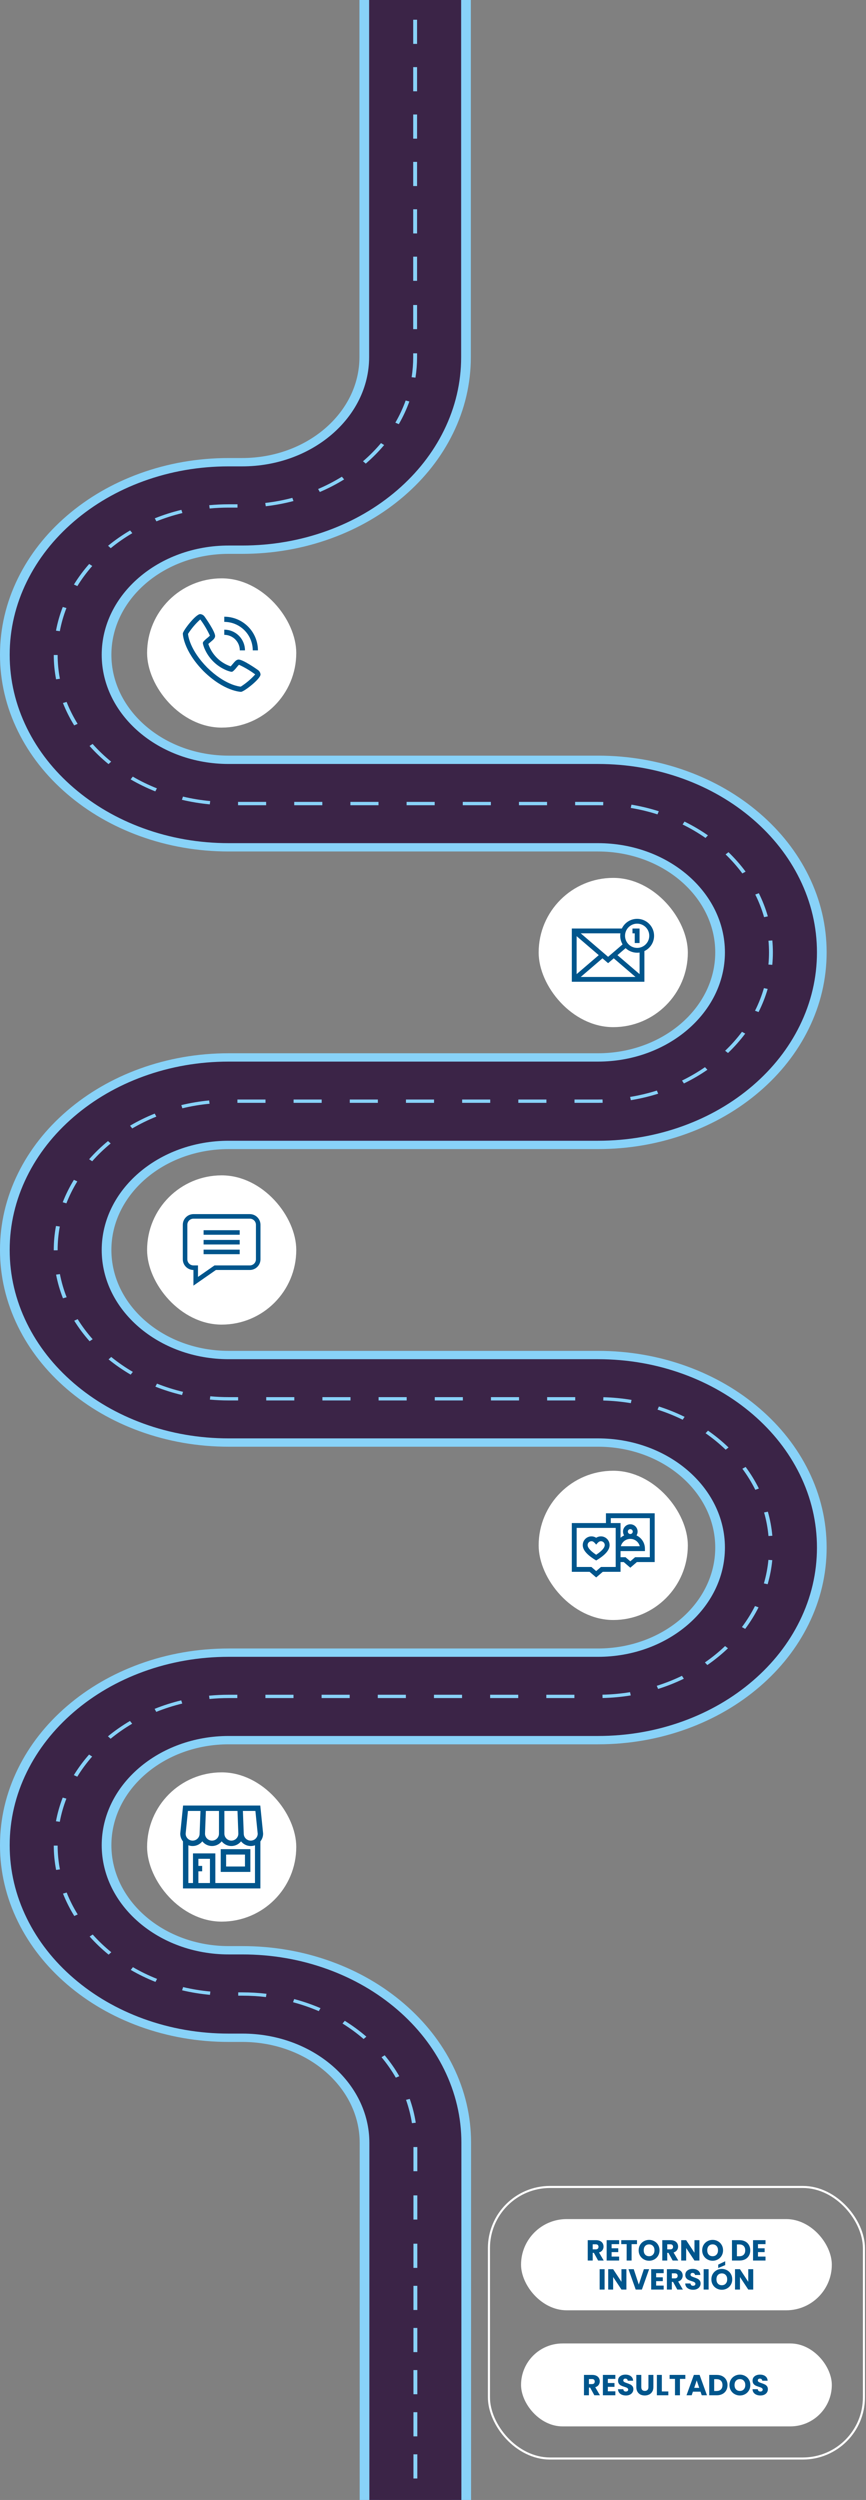 <svg xmlns="http://www.w3.org/2000/svg" width="418" height="1206" viewBox="0 0 418 1206" fill="none"><rect x="0" y="0" width="418" height="1206" fill="#808080" stroke="none"/><g clip-path="url(#clip0_12341_436)"><path d="M6.14826e-05 890.143C6.20422e-05 877.341 2.922 864.911 8.685 853.197C14.246 841.892 22.2 831.746 32.329 823.039C42.459 814.331 54.26 807.491 67.405 802.71C81.029 797.755 95.488 795.242 110.375 795.242L288.625 795.242C319.839 795.242 345.232 773.41 345.232 746.572C345.232 719.735 319.839 697.902 288.625 697.902L110.375 697.902C95.486 697.902 81.029 695.39 67.405 690.435C54.257 685.653 42.456 678.815 32.329 670.106C22.202 661.399 14.246 651.252 8.685 639.948C2.922 628.234 7.34744e-05 615.802 7.4034e-05 603C7.45936e-05 590.198 2.922 577.768 8.685 566.054C14.246 554.75 22.2 544.603 32.329 535.896C42.459 527.189 54.26 520.349 67.405 515.567C81.029 510.612 95.488 508.1 110.375 508.1L288.625 508.1C319.839 508.1 345.232 486.267 345.232 459.43C345.232 432.592 319.839 410.76 288.625 410.76L110.375 410.76C95.486 410.76 81.029 408.247 67.405 403.292C54.257 398.511 42.456 391.673 32.329 382.963C22.202 374.256 14.246 364.107 8.685 352.805C2.922 341.091 8.60258e-05 328.659 8.65854e-05 315.857C8.7145e-05 303.056 2.922 290.626 8.685 278.912C14.246 267.609 22.2 257.461 32.329 248.754C42.456 240.046 54.257 233.206 67.405 228.424C81.029 223.47 95.488 220.957 110.375 220.957L116.888 220.957C148.102 220.957 173.495 199.125 173.495 172.287L173.495 -9.85715e-06L227.263 -7.50685e-06L227.263 172.285C227.263 185.087 224.341 197.517 218.579 209.231C213.017 220.535 205.064 230.682 194.934 239.389C184.807 248.096 173.004 254.936 159.859 259.718C146.234 264.673 131.777 267.185 116.888 267.185L110.375 267.185C79.161 267.185 53.769 289.02 53.769 315.855C53.769 342.691 79.161 364.526 110.375 364.526L288.625 364.526C303.514 364.526 317.971 367.038 331.595 371.993C344.743 376.774 356.544 383.613 366.671 392.322C376.798 401.029 384.754 411.178 390.315 422.48C396.078 434.194 399 446.624 399 459.426C399 472.227 396.078 484.657 390.315 496.372C384.754 507.676 376.801 517.822 366.671 526.53C356.544 535.237 344.741 542.077 331.595 546.859C317.971 551.813 303.512 554.326 288.625 554.326L110.375 554.326C79.161 554.326 53.769 576.158 53.769 602.996C53.769 629.833 79.161 651.666 110.375 651.666L288.625 651.666C303.514 651.666 317.971 654.179 331.595 659.133C344.743 663.915 356.544 670.753 366.671 679.462C376.798 688.17 384.754 698.316 390.315 709.62C396.078 721.335 399 733.765 399 746.566C399 759.368 396.078 771.798 390.315 783.514C384.754 794.818 376.801 804.965 366.671 813.672C356.544 822.379 344.741 829.219 331.595 834.001C317.971 838.956 303.512 841.468 288.625 841.468L110.375 841.468C79.161 841.468 53.769 863.301 53.769 890.139C53.769 916.976 79.161 938.809 110.375 938.809L117.005 938.809C131.894 938.809 146.351 941.321 159.975 946.276C173.123 951.058 184.924 957.898 195.051 966.605C205.178 975.312 213.134 985.461 218.695 996.763C224.458 1008.48 227.38 1020.91 227.38 1033.71L227.38 1205.99L173.612 1205.99L173.612 1033.71C173.612 1006.87 148.219 985.039 117.005 985.039L110.375 985.039C95.486 985.039 81.029 982.526 67.405 977.572C54.257 972.79 42.456 965.952 32.329 957.242C22.202 948.535 14.246 938.389 8.685 927.084C2.922 915.37 6.09233e-05 902.938 6.14829e-05 890.137L6.14826e-05 890.143ZM354.583 746.572C354.583 777.842 324.994 803.282 288.625 803.282L110.375 803.282C96.746 803.282 83.512 805.582 71.047 810.114C59.015 814.49 48.214 820.751 38.94 828.723C29.669 836.695 22.387 845.983 17.297 856.328C12.025 867.048 9.351 878.424 9.351 890.143C9.351 901.861 12.025 913.239 17.297 923.957C22.387 934.302 29.669 943.591 38.94 951.562C48.212 959.534 59.014 965.795 71.047 970.171C83.514 974.703 96.746 977.003 110.375 977.003L117.005 977.003C153.374 977.003 182.963 1002.44 182.963 1033.71L182.963 1206L218.029 1206L218.029 1033.71C218.029 1021.99 215.355 1010.62 210.083 999.899C204.994 989.553 197.712 980.267 188.44 972.293C179.169 964.32 168.366 958.061 156.333 953.685C143.866 949.152 130.634 946.853 117.005 946.853L110.375 946.853C74.007 946.853 44.418 921.412 44.418 890.143C44.418 858.873 74.007 833.432 110.375 833.432L288.625 833.432C302.256 833.432 315.488 831.133 327.953 826.6C339.986 822.225 350.786 815.964 360.06 807.992C369.332 800.02 376.614 790.732 381.703 780.387C386.975 769.667 389.649 758.291 389.649 746.572C389.649 734.854 386.975 723.475 381.703 712.758C376.614 702.413 369.332 693.124 360.06 685.153C350.788 677.181 339.986 670.92 327.953 666.544C315.488 662.012 302.254 659.712 288.625 659.712L110.375 659.712C74.007 659.712 44.418 634.272 44.418 603.002C44.418 571.732 74.007 546.292 110.375 546.292L288.625 546.292C302.256 546.292 315.488 543.992 327.953 539.46C339.986 535.084 350.788 528.823 360.06 520.851C369.332 512.88 376.614 503.591 381.703 493.246C386.975 482.529 389.649 471.15 389.649 459.432C389.649 447.713 386.975 436.335 381.703 425.618C376.614 415.272 369.332 405.984 360.06 398.012C350.788 390.041 339.986 383.779 327.953 379.404C315.488 374.871 302.254 372.572 288.625 372.572L110.375 372.572C74.007 372.572 44.418 347.131 44.418 315.861C44.418 284.592 74.007 259.151 110.375 259.151L116.888 259.151C130.52 259.151 143.751 256.852 156.216 252.319C168.249 247.944 179.052 241.682 188.323 233.711C197.595 225.739 204.877 216.451 209.966 206.105C215.238 195.386 217.912 184.009 217.912 172.291L217.912 -7.9156e-06L182.846 -9.4484e-06L182.846 172.285C182.846 203.555 153.257 228.995 116.888 228.995L110.375 228.995C96.744 228.995 83.512 231.295 71.047 235.827C59.015 240.203 48.212 246.464 38.94 254.436C29.669 262.41 22.387 271.696 17.297 282.041C12.025 292.76 9.351 304.137 9.351 315.855C9.351 327.574 12.025 338.952 17.297 349.67C22.387 360.015 29.669 369.301 38.94 377.275C48.212 385.249 59.015 391.508 71.047 395.884C83.514 400.416 96.746 402.716 110.375 402.716L288.625 402.716C324.994 402.716 354.583 428.156 354.583 459.426C354.583 490.695 324.994 516.136 288.625 516.136L110.375 516.136C96.746 516.136 83.512 518.435 71.047 522.968C59.015 527.344 48.214 533.605 38.94 541.576C29.666 549.548 22.387 558.836 17.297 569.182C12.025 579.901 9.351 591.278 9.351 602.996C9.351 614.714 12.025 626.093 17.297 636.81C22.387 647.156 29.669 656.442 38.94 664.416C48.212 672.387 59.015 678.648 71.047 683.024C83.514 687.557 96.746 689.856 110.375 689.856L288.625 689.856C324.994 689.856 354.583 715.297 354.583 746.566L354.583 746.572Z" fill="#88D2F8"></path><path d="M4.676 890.143C4.676 877.882 7.474 865.978 12.991 854.763C18.316 843.939 25.935 834.22 35.635 825.881C45.334 817.541 56.637 810.991 69.226 806.412C82.271 801.668 96.117 799.262 110.375 799.262L288.625 799.263C322.417 799.263 349.907 775.625 349.907 746.572C349.907 717.52 322.415 693.882 288.625 693.882L110.375 693.882C96.115 693.882 82.271 691.476 69.226 686.733C56.637 682.154 45.334 675.603 35.635 667.264C25.935 658.924 18.316 649.206 12.991 638.382C7.474 627.166 4.676 615.261 4.676 603.002C4.676 590.743 7.474 578.838 12.991 567.622C18.316 556.798 25.935 547.08 35.635 538.74C45.334 530.401 56.637 523.85 69.226 519.271C82.271 514.528 96.117 512.122 110.375 512.122L288.625 512.122C322.417 512.122 349.907 488.484 349.907 459.432C349.907 430.379 322.415 406.742 288.625 406.742L110.375 406.742C96.115 406.742 82.271 404.336 69.226 399.592C56.637 395.013 45.334 388.463 35.635 380.123C25.935 371.784 18.317 362.065 12.991 351.241C7.474 340.026 4.676 328.12 4.676 315.861C4.676 303.602 7.474 291.697 12.991 280.481C18.317 269.658 25.935 259.939 35.635 251.6C45.334 243.26 56.637 236.71 69.226 232.131C82.271 227.387 96.117 224.981 110.375 224.981L116.888 224.981C150.681 224.981 178.17 201.344 178.17 172.291L178.17 -9.4484e-06L222.588 -7.50685e-06L222.588 172.285C222.588 184.546 219.79 196.449 214.272 207.665C208.947 218.489 201.328 228.207 191.629 236.547C181.929 244.886 170.626 251.437 158.038 256.016C144.993 260.759 131.146 263.165 116.888 263.165L110.375 263.165C76.583 263.165 49.093 286.803 49.093 315.855C49.093 344.908 76.585 368.546 110.375 368.546L288.625 368.546C302.885 368.546 316.73 370.952 329.774 375.695C342.363 380.274 353.666 386.825 363.366 395.164C373.065 403.504 380.684 413.222 386.009 424.046C391.526 435.262 394.325 447.167 394.325 459.426C394.325 471.685 391.526 483.59 386.009 494.806C380.684 505.63 373.067 515.348 363.366 523.687C353.664 532.027 342.363 538.578 329.774 543.156C316.73 547.9 302.883 550.306 288.625 550.306L110.375 550.306C76.583 550.306 49.093 573.943 49.093 602.996C49.093 632.049 76.585 655.686 110.375 655.686L288.625 655.686C302.885 655.686 316.73 658.092 329.774 662.836C342.363 667.415 353.666 673.965 363.366 682.305C373.065 690.644 380.684 700.362 386.009 711.186C391.526 722.402 394.325 734.307 394.325 746.566C394.325 758.825 391.526 770.731 386.009 781.946C380.684 792.77 373.067 802.489 363.366 810.828C353.666 819.168 342.363 825.718 329.774 830.297C316.73 835.041 302.883 837.446 288.625 837.446L110.375 837.446C76.583 837.446 49.093 861.084 49.093 890.137C49.093 919.189 76.585 942.827 110.375 942.827L117.005 942.827C131.265 942.827 145.11 945.233 158.154 949.976C170.743 954.555 182.046 961.106 191.746 969.445C201.445 977.785 209.064 987.503 214.389 998.327C219.906 1009.54 222.705 1021.45 222.705 1033.71L222.705 1205.99L178.287 1205.99L178.287 1033.71C178.287 1004.65 150.795 981.017 117.005 981.017L110.375 981.017C96.115 981.017 82.271 978.611 69.226 973.867C56.637 969.288 45.334 962.738 35.635 954.398C25.935 946.059 18.316 936.34 12.991 925.517C7.474 914.301 4.676 902.396 4.676 890.137L4.676 890.143Z" fill="#3B2447"></path><path d="M25.949 603C25.949 599.119 26.309 595.222 27.018 591.419L28.864 591.674C28.17 595.392 27.82 599.203 27.82 603L27.82 603.149L25.949 603.155L25.949 603ZM25.949 315.974L27.82 315.974C27.826 319.819 28.196 323.679 28.914 327.443L27.069 327.705C26.333 323.855 25.956 319.908 25.949 315.974ZM25.949 890.334L27.819 890.33C27.831 894.177 28.203 898.036 28.927 901.801L27.083 902.062C26.342 898.213 25.963 894.265 25.949 890.332L25.949 890.334ZM27.011 878.597C27.731 874.724 28.827 870.877 30.267 867.163L32.041 867.671C30.634 871.303 29.561 875.064 28.857 878.851L27.011 878.597ZM27.025 304.24C27.749 300.369 28.85 296.521 30.295 292.809L32.069 293.32C30.657 296.95 29.582 300.71 28.874 304.497L27.027 304.242L27.025 304.24ZM27.074 614.885L28.918 614.624C29.643 618.407 30.735 622.164 32.163 625.792L30.391 626.308C28.93 622.6 27.812 618.757 27.071 614.887L27.074 614.885ZM30.279 579.986C31.721 576.271 33.533 572.629 35.663 569.162L37.318 569.912C35.235 573.302 33.465 576.864 32.053 580.496L30.279 579.986ZM30.379 339.127L32.151 338.613C33.58 342.241 35.366 345.799 37.465 349.183L35.815 349.939C33.669 346.476 31.84 342.838 30.379 339.127ZM30.407 913.483L32.179 912.966C33.61 916.592 35.403 920.148 37.505 923.533L35.854 924.291C33.704 920.828 31.871 917.191 30.407 913.483ZM35.644 856.337C37.767 852.875 40.238 849.535 42.989 846.405L44.481 847.374C41.79 850.433 39.375 853.702 37.299 857.086L35.644 856.337ZM35.684 281.985C37.811 278.526 40.287 275.185 43.041 272.06L44.532 273.031C41.839 276.088 39.417 279.354 37.339 282.737L35.686 281.985L35.684 281.985ZM35.833 637.116L37.484 636.36C39.578 639.737 42.017 642.997 44.724 646.046L43.237 647.023C40.467 643.904 37.975 640.571 35.833 637.118L35.833 637.116ZM43.015 559.232C45.764 556.109 48.831 553.154 52.132 550.449L53.423 551.613C50.197 554.258 47.197 557.148 44.506 560.201L43.015 559.23L43.015 559.232ZM43.214 359.849L44.7 358.874C47.403 361.919 50.416 364.799 53.656 367.434L52.371 368.602C49.058 365.909 45.977 362.962 43.214 359.849ZM43.265 934.194L44.752 933.217C47.459 936.26 50.475 939.139 53.717 941.77L52.434 942.94C49.119 940.248 46.033 937.305 43.267 934.194L43.265 934.194ZM52.099 837.618C55.398 834.91 58.977 832.416 62.736 830.203L63.793 831.529C60.116 833.694 56.616 836.132 53.39 838.779L52.099 837.616L52.099 837.618ZM52.163 263.282C55.466 260.577 59.047 258.086 62.809 255.877L63.863 257.206C60.186 259.367 56.681 261.803 53.451 264.448L52.16 263.284L52.163 263.282ZM52.401 655.771L53.684 654.603C56.927 657.236 60.438 659.66 64.125 661.809L63.075 663.139C59.304 660.943 55.714 658.464 52.399 655.771L52.401 655.771ZM62.774 543.04C66.542 540.825 70.544 538.861 74.671 537.203L75.463 538.66C71.43 540.28 67.517 542.202 63.83 544.369L62.774 543.042L62.774 543.04ZM63.042 375.975L64.092 374.644C67.784 376.797 71.704 378.702 75.741 380.31L74.956 381.77C70.825 380.127 66.818 378.178 63.042 375.975ZM63.113 950.302L64.16 948.972C67.854 951.12 71.776 953.024 75.816 954.628L75.033 956.087C70.902 954.447 66.891 952.501 63.113 950.302ZM74.629 824.362C78.762 822.699 83.082 821.318 87.47 820.257L87.977 821.805C83.687 822.842 79.463 824.193 75.421 825.819L74.629 824.362ZM74.706 250.044C78.841 248.386 83.161 247.007 87.552 245.95L88.057 247.498C83.764 248.531 79.54 249.877 75.496 251.499L74.706 250.042L74.706 250.044ZM74.996 668.928L75.781 667.469C79.828 669.077 84.057 670.41 88.351 671.429L87.853 672.978C83.461 671.935 79.136 670.572 74.996 668.928ZM87.512 533.105C91.893 532.047 96.414 531.292 100.952 530.857L101.157 532.455C96.72 532.879 92.3 533.617 88.017 534.652L87.512 533.105ZM87.811 385.826L88.309 384.276C92.597 385.295 97.02 386.021 101.459 386.431L101.26 388.029C96.72 387.611 92.194 386.869 87.811 385.826ZM87.893 960.131L88.388 958.581C92.676 959.596 97.101 960.318 101.541 960.724L101.342 962.324C96.802 961.908 92.276 961.17 87.891 960.133L87.893 960.131ZM100.91 818.004C104.031 817.704 107.215 817.554 110.375 817.554L114.55 817.554L114.55 819.162L110.375 819.162C107.285 819.162 104.168 819.31 101.118 819.604L100.91 818.006L100.91 818.004ZM100.994 243.711C104.087 243.417 107.243 243.269 110.373 243.269L114.632 243.269L114.632 244.877L110.373 244.877C107.31 244.877 104.225 245.023 101.197 245.311L100.991 243.713L100.994 243.711ZM101.302 675.175L101.501 673.575C104.428 673.845 107.413 673.981 110.375 673.981L114.941 673.981L114.941 675.589L110.375 675.589C107.348 675.589 104.295 675.451 101.302 675.175ZM114.593 532.019L114.593 530.411L128.152 530.411L128.152 532.019L114.593 532.019ZM114.899 388.447L114.899 386.839L128.458 386.839L128.458 388.447L114.899 388.447ZM114.983 962.732L114.983 961.124L117.005 961.124C120.893 961.124 124.804 961.353 128.628 961.805L128.374 963.397C124.633 962.955 120.809 962.73 117.005 962.73L114.983 962.73L114.983 962.732ZM128.03 242.627C132.453 242.115 136.853 241.287 141.107 240.165L141.655 241.703C137.302 242.848 132.801 243.697 128.28 244.221L128.03 242.627ZM128.109 819.162L128.109 817.554L141.668 817.554L141.668 819.162L128.109 819.162ZM128.5 675.589L128.5 673.981L142.059 673.981L142.059 675.589L128.5 675.589ZM141.442 965.894L141.996 964.358C146.349 965.516 150.627 966.993 154.709 968.748L153.872 970.187C149.881 968.471 145.699 967.027 141.442 965.896L141.442 965.894ZM141.711 532.019L141.711 530.411L155.27 530.411L155.27 532.019L141.711 532.019ZM142.017 388.447L142.017 386.839L155.576 386.839L155.576 388.447L142.017 388.447ZM153.544 235.904C157.53 234.203 161.388 232.205 165.011 229.966L166.103 231.273C162.4 233.562 158.454 235.604 154.377 237.343L153.544 235.902L153.544 235.904ZM155.228 819.162L155.228 817.554L168.787 817.554L168.787 819.162L155.228 819.162ZM155.618 675.589L155.618 673.981L169.177 673.981L169.177 675.589L155.618 675.589ZM165.324 976.155L166.421 974.852C170.112 977.148 173.616 979.718 176.833 982.498L175.508 983.632C172.361 980.914 168.934 978.398 165.324 976.155ZM168.829 532.019L168.829 530.411L182.388 530.411L182.388 532.019L168.829 532.019ZM169.135 388.447L169.135 386.839L182.694 386.839L182.694 388.447L169.135 388.447ZM175.218 222.517C178.374 219.808 181.296 216.859 183.9 213.752L185.417 214.692C182.752 217.87 179.765 220.885 176.539 223.655L175.218 222.517ZM182.346 819.162L182.346 817.554L195.905 817.554L195.905 819.162L182.346 819.162ZM182.736 675.589L182.736 673.981L196.295 673.981L196.295 675.589L182.736 675.589ZM184.16 992.418L185.679 991.481C188.335 994.669 190.705 998.064 192.725 1001.57L191.049 1002.28C189.076 998.856 186.757 995.535 184.16 992.418ZM190.827 203.897C192.816 200.464 194.49 196.866 195.802 193.203L197.59 193.676C196.248 197.42 194.537 201.101 192.501 204.612L190.827 203.895L190.827 203.897ZM195.947 532.019L195.947 530.411L209.506 530.411L209.506 532.019L195.947 532.019ZM195.984 1012.98L197.772 1012.52C199.1 1016.26 200.08 1020.13 200.683 1024.02L198.829 1024.23C198.238 1020.43 197.282 1016.65 195.984 1012.99L195.984 1012.98ZM196.253 388.447L196.253 386.839L209.812 386.839L209.812 388.447L196.253 388.447ZM198.684 181.964C199.189 178.78 199.444 175.523 199.444 172.285L199.444 170.448L201.314 170.448L201.314 172.285C201.314 175.596 201.052 178.924 200.536 182.181L198.682 181.964L198.684 181.964ZM199.444 158.79L199.444 147.132L201.314 147.132L201.314 158.79L199.444 158.79ZM199.444 135.474L199.444 123.816L201.314 123.816L201.314 135.474L199.444 135.474ZM199.444 112.615L199.444 100.956L201.314 100.956L201.314 112.615L199.444 112.615ZM199.444 89.755L199.444 78.097L201.314 78.097L201.314 89.755L199.444 89.755ZM199.444 66.895L199.444 55.237L201.314 55.237L201.314 66.895L199.444 66.895ZM199.444 44.035L199.444 32.377L201.314 32.377L201.314 44.035L199.444 44.035ZM199.444 21.176L199.444 9.518L201.314 9.518L201.314 21.176L199.444 21.176ZM199.561 1094.04L199.561 1082.38L201.431 1082.38L201.431 1094.04L199.561 1094.04ZM199.561 1114.36L199.561 1102.7L201.431 1102.7L201.431 1114.36L199.561 1114.36ZM199.561 1134.68L199.561 1123.02L201.431 1123.02L201.431 1134.68L199.561 1134.68ZM199.561 1155L199.561 1143.34L201.431 1143.34L201.431 1155L199.561 1155ZM199.561 1175.32L199.561 1163.66L201.431 1163.66L201.431 1175.32L199.561 1175.32ZM199.561 1195.64L199.561 1183.98L201.431 1183.98L201.431 1195.64L199.561 1195.64ZM199.561 1070.73L199.561 1059.07L201.431 1059.07L201.431 1070.73L199.561 1070.73ZM199.561 1047.41L199.561 1035.75L201.431 1035.75L201.431 1047.41L199.561 1047.41ZM209.464 819.162L209.464 817.554L223.023 817.554L223.023 819.162L209.464 819.162ZM209.854 675.589L209.854 673.981L223.413 673.981L223.413 675.589L209.854 675.589ZM223.065 532.019L223.065 530.411L236.624 530.411L236.624 532.019L223.065 532.019ZM223.371 388.447L223.371 386.839L236.93 386.839L236.93 388.447L223.371 388.447ZM236.582 819.162L236.582 817.554L250.141 817.554L250.141 819.162L236.582 819.162ZM236.972 675.589L236.972 673.981L250.531 673.981L250.531 675.589L236.972 675.589ZM250.183 532.019L250.183 530.411L263.742 530.411L263.742 532.019L250.183 532.019ZM250.489 388.447L250.489 386.839L264.048 386.839L264.048 388.447L250.489 388.447ZM263.7 819.162L263.7 817.554L277.259 817.554L277.259 819.162L263.7 819.162ZM264.09 675.589L264.09 673.981L277.649 673.981L277.649 675.589L264.09 675.589ZM277.301 532.019L277.301 530.411L288.625 530.411C289.359 530.411 290.102 530.403 290.834 530.387L290.883 531.995C290.135 532.011 289.375 532.021 288.625 532.021L277.301 532.021L277.301 532.019ZM277.607 388.447L277.607 386.839L288.625 386.839C289.478 386.839 290.341 386.849 291.192 386.871L291.136 388.479C290.303 388.457 289.457 388.447 288.625 388.447L277.607 388.447ZM290.792 817.53C295.262 817.431 299.741 817.019 304.106 816.308L304.454 817.887C299.993 818.615 295.411 819.035 290.841 819.138L290.792 817.53ZM291.178 675.624L291.234 674.016C295.804 674.134 300.382 674.574 304.84 675.32L304.482 676.898C300.122 676.168 295.645 675.74 291.178 675.624ZM304.145 529.159C308.524 528.443 312.868 527.41 317.047 526.092L317.69 527.601C313.412 528.95 308.973 530.005 304.494 530.739L304.143 529.159L304.145 529.159ZM304.442 389.749L304.798 388.171C309.277 388.919 313.716 389.989 317.99 391.353L317.34 392.861C313.16 391.528 308.821 390.481 304.442 389.751L304.442 389.749ZM317.01 813.246C321.188 811.932 325.274 810.308 329.157 808.424L330.076 809.823C326.104 811.751 321.924 813.411 317.651 814.756L317.008 813.246L317.01 813.246ZM317.379 680.013L318.032 678.506C322.3 679.871 326.476 681.549 330.441 683.495L329.512 684.892C325.636 682.988 321.555 681.346 317.379 680.013ZM329.194 521.264C333.068 519.38 336.797 517.207 340.275 514.807L341.447 516.062C337.891 518.518 334.078 520.739 330.116 522.665L329.194 521.266L329.194 521.264ZM329.475 397.733L330.401 396.336C334.356 398.276 338.16 400.513 341.706 402.981L340.53 404.231C337.061 401.817 333.342 399.63 329.475 397.733ZM340.243 801.972C343.719 799.574 346.994 796.915 349.977 794.067L351.366 795.144C348.315 798.057 344.965 800.776 341.412 803.226L340.24 801.972L340.243 801.972ZM340.565 691.396L341.744 690.148C345.285 692.614 348.619 695.35 351.651 698.272L350.255 699.344C347.289 696.483 344.028 693.81 340.565 691.396ZM350.005 506.898C352.991 504.048 355.723 500.969 358.131 497.747L359.705 498.615C357.243 501.909 354.447 505.059 351.396 507.973L350.005 506.898ZM350.227 412.173L351.623 411.102C354.66 414.026 357.442 417.184 359.887 420.486L358.309 421.351C355.917 418.122 353.199 415.033 350.227 412.173ZM358.11 784.917C360.525 781.689 362.646 778.272 364.418 774.759L366.133 775.398C364.324 778.992 362.155 782.487 359.684 785.788L358.11 784.917ZM358.33 708.523L359.908 707.661C362.356 710.969 364.504 714.471 366.292 718.069L364.572 718.7C362.823 715.182 360.724 711.757 358.328 708.523L358.33 708.523ZM364.432 487.584C366.201 484.065 367.648 480.394 368.726 476.676L370.54 477.066C369.437 480.871 367.957 484.623 366.147 488.223L364.432 487.584ZM364.558 431.523L366.276 430.89C368.069 434.494 369.53 438.251 370.617 442.056L368.801 442.439C367.737 438.719 366.311 435.047 364.555 431.523L364.558 431.523ZM368.717 763.853C369.794 760.144 370.528 756.323 370.898 752.496L372.761 752.629C372.385 756.542 371.634 760.45 370.531 764.242L368.717 763.853ZM368.813 729.618L370.629 729.236C371.711 733.033 372.441 736.945 372.794 740.86L370.928 740.985C370.582 737.156 369.869 733.333 368.81 729.62L368.813 729.618ZM370.9 465.317C371.263 461.514 371.272 457.609 370.926 453.804L372.791 453.679C372.964 455.579 373.053 457.512 373.053 459.428C373.053 461.434 372.957 463.458 372.768 465.448L370.905 465.315L370.9 465.317Z" fill="#88D2F8"></path><rect x="260" y="423.5" width="72" height="72" rx="36" fill="white"></rect><g clip-path="url(#clip1_12341_436)"><path d="M315.713 451.423C315.713 446.917 312.046 443.25 307.539 443.25C304.284 443.25 301.468 445.163 300.154 447.923L276 447.923L276 473.616L311.039 473.616L311.039 458.808C313.8 457.495 315.713 454.678 315.713 451.423ZM300.507 455.585L293.52 461.574L280.309 450.25L299.451 450.25C299.395 450.633 299.366 451.025 299.366 451.423C299.366 452.942 299.783 454.365 300.507 455.585ZM289.006 460.77L278.327 469.923L278.327 451.616L289.006 460.77ZM290.794 462.302L293.52 464.639L296.246 462.302L306.731 471.289L280.309 471.289L290.794 462.302ZM308.713 469.923L298.034 460.77L301.968 457.397C303.429 458.761 305.388 459.597 307.539 459.597C307.938 459.597 308.329 459.567 308.713 459.512L308.713 469.923ZM307.539 457.27C304.316 457.27 301.693 454.647 301.693 451.423C301.693 448.2 304.316 445.577 307.539 445.577C310.763 445.577 313.386 448.2 313.386 451.423C313.386 454.647 310.763 457.27 307.539 457.27Z" fill="#00558C"></path><path d="M305.28 450.25L306.376 450.25L306.376 454.923L308.703 454.923L308.703 447.923L305.28 447.923L305.28 450.25Z" fill="#00558C"></path></g><rect x="260" y="709.5" width="72" height="72" rx="36" fill="white"></rect><g clip-path="url(#clip2_12341_436)"><path d="M292.475 730.021L292.475 734.729L276 734.729L276 758.254L284.581 758.254L287.763 760.978L290.945 758.254L299.525 758.254L299.525 753.547L301.055 753.547L304.237 756.271L307.419 753.547L316 753.547L316 730.021L292.475 730.021ZM297.182 755.91L290.079 755.91L287.763 757.893L285.447 755.91L278.344 755.91L278.344 737.072L297.182 737.072L297.182 755.91ZM313.656 751.203L306.553 751.203L304.237 753.186L301.921 751.203L299.525 751.203L299.525 748.251L311.293 748.251L311.293 747.08C311.293 744.261 309.631 741.823 307.236 740.694C307.569 740.155 307.763 739.521 307.763 738.842C307.763 736.898 306.181 735.317 304.237 735.317C302.293 735.317 300.712 736.898 300.712 738.842C300.712 739.521 300.905 740.155 301.239 740.694C300.612 740.989 300.035 741.374 299.526 741.833L299.526 734.729L294.818 734.729L294.818 732.365L313.656 732.365L313.656 751.203ZM303.056 738.842C303.056 738.191 303.586 737.661 304.237 737.661C304.889 737.661 305.419 738.191 305.419 738.842C305.419 739.494 304.889 740.024 304.237 740.024C303.586 740.024 303.056 739.494 303.056 738.842ZM304.237 742.368C306.431 742.368 308.28 743.875 308.802 745.908L299.673 745.908C300.195 743.875 302.044 742.368 304.237 742.368Z" fill="#00558C"></path><path d="M290.041 741.149C289.225 741.149 288.435 741.387 287.763 741.822C287.09 741.387 286.301 741.149 285.485 741.149C283.169 741.149 281.285 743.033 281.285 745.349C281.247 748.003 283.895 750.458 287.763 752.796C291.996 750.251 294.257 747.831 294.241 745.349C294.241 743.033 292.357 741.149 290.041 741.149ZM287.763 750.021C284.365 747.779 283.629 746.252 283.629 745.349C283.629 744.326 284.461 743.493 285.485 743.493C286.462 743.415 287.231 744.537 287.763 745.135C288.343 744.486 289.013 743.456 290.041 743.493C291.064 743.493 291.897 744.326 291.897 745.349C291.897 746.252 291.16 747.779 287.763 750.021Z" fill="#00558C"></path></g><rect x="71" y="279" width="72" height="72" rx="36" fill="white"></rect><path d="M124.544 323.243C124.478 323.188 116.983 317.855 114.959 318.181C113.983 318.354 113.425 319.02 112.306 320.353C112.126 320.568 111.693 321.081 111.358 321.448C110.65 321.217 109.961 320.936 109.294 320.608C105.851 318.931 103.069 316.149 101.393 312.706C101.064 312.039 100.783 311.35 100.553 310.643C100.92 310.306 101.435 309.873 101.655 309.688C102.981 308.575 103.646 308.016 103.819 307.039C104.173 305.015 98.813 297.523 98.758 297.455C98.513 297.109 98.196 296.821 97.827 296.613C97.458 296.404 97.048 296.28 96.625 296.25C94.453 296.25 88.25 304.295 88.25 305.651C88.25 305.73 88.364 313.735 98.235 323.776C108.265 333.636 116.27 333.75 116.349 333.75C117.704 333.75 125.75 327.548 125.75 325.375C125.719 324.952 125.595 324.542 125.387 324.173C125.178 323.804 124.89 323.487 124.544 323.243ZM116.21 331.243C115.125 331.15 108.4 330.264 100 322.013C91.709 313.571 90.845 306.835 90.759 305.791C92.397 303.22 94.376 300.881 96.641 298.84C96.691 298.89 96.758 298.965 96.843 299.063C98.58 301.434 100.076 303.973 101.31 306.641C100.909 307.045 100.485 307.425 100.04 307.78C99.35 308.306 98.717 308.901 98.15 309.558C98.054 309.692 97.986 309.844 97.949 310.005C97.912 310.167 97.908 310.333 97.936 310.496C98.201 311.642 98.606 312.751 99.143 313.798C101.065 317.745 104.255 320.934 108.203 322.856C109.249 323.394 110.358 323.799 111.504 324.064C111.667 324.093 111.834 324.089 111.995 324.052C112.156 324.015 112.308 323.946 112.443 323.85C113.101 323.281 113.699 322.645 114.226 321.953C114.619 321.485 115.143 320.861 115.341 320.685C118.017 321.917 120.561 323.416 122.936 325.158C123.04 325.245 123.114 325.313 123.163 325.356C121.121 327.622 118.782 329.601 116.21 331.24L116.21 331.243Z" fill="#00558C"></path><path d="M115.75 313.75L118.25 313.75C118.247 311.099 117.193 308.557 115.318 306.682C113.443 304.808 110.901 303.753 108.25 303.75L108.25 306.25C110.239 306.252 112.145 307.043 113.551 308.449C114.957 309.855 115.748 311.761 115.75 313.75Z" fill="#00558C"></path><path d="M122 313.75L124.5 313.75C124.495 309.442 122.781 305.311 119.735 302.265C116.689 299.219 112.558 297.505 108.25 297.5L108.25 300C111.895 300.004 115.39 301.454 117.968 304.032C120.546 306.61 121.996 310.105 122 313.75Z" fill="#00558C"></path><rect x="71" y="567" width="72" height="72" rx="36" fill="white"></rect><path d="M120.575 585.695L93.386 585.695C90.543 585.695 88.231 588.008 88.231 590.851L88.231 607.49C88.231 610.327 90.533 612.635 93.368 612.645L93.368 620.196L104.219 612.645L120.575 612.645C123.418 612.645 125.731 610.333 125.731 607.49L125.731 590.851C125.731 588.008 123.418 585.695 120.575 585.695ZM123.533 607.49C123.533 609.121 122.206 610.448 120.575 610.448L103.529 610.448L95.565 615.99L95.565 610.448L93.386 610.448C91.755 610.448 90.428 609.121 90.428 607.49L90.428 590.851C90.428 589.219 91.755 587.893 93.386 587.893L120.575 587.893C122.206 587.893 123.533 589.219 123.533 590.851L123.533 607.49Z" fill="#00558C"></path><path d="M98.267 593.459L115.694 593.459L115.694 595.657L98.267 595.657L98.267 593.459Z" fill="#00558C"></path><path d="M98.267 598.147L115.694 598.147L115.694 600.344L98.267 600.344L98.267 598.147Z" fill="#00558C"></path><path d="M98.267 602.834L115.694 602.834L115.694 605.032L98.267 605.032L98.267 602.834Z" fill="#00558C"></path><rect x="71" y="855" width="72" height="72" rx="36" fill="white"></rect><g clip-path="url(#clip3_12341_436)"><path d="M125.632 871L88.368 871L87.007 884.428L87 884.494L87 884.56C87 885.974 87.495 887.274 88.318 888.299L88.318 911L125.682 911L125.682 888.299C126.506 887.274 127 885.974 127 884.56L127 884.494L125.632 871ZM108.304 873.609L114.629 873.609L115.043 884.582C115.031 886.43 113.524 887.929 111.674 887.929C109.816 887.929 108.305 886.418 108.305 884.56L108.304 873.609ZM99.371 873.609L105.696 873.609L105.696 884.56C105.696 886.418 104.184 887.929 102.326 887.929C100.476 887.929 98.969 886.43 98.957 884.582L99.371 873.609ZM89.609 884.62L90.725 873.609L96.761 873.609L96.349 884.51L96.348 884.56C96.348 886.418 94.836 887.929 92.978 887.929C91.141 887.929 89.642 886.45 89.609 884.62ZM101.332 908.391L95.76 908.391L95.76 902.739L97.58 902.739L97.58 900.13L95.76 900.13L95.76 896.693L101.332 896.693L101.332 908.391ZM123.073 908.391L103.941 908.391L103.941 894.084L93.151 894.084L93.151 908.391L90.927 908.391L90.927 890.175C91.567 890.41 92.258 890.538 92.978 890.538C94.868 890.538 96.556 889.657 97.652 888.283C98.749 889.657 100.436 890.538 102.326 890.538C104.217 890.538 105.904 889.655 107 888.281C108.096 889.655 109.783 890.538 111.674 890.538C113.564 890.538 115.252 889.657 116.348 888.283C117.444 889.657 119.132 890.538 121.022 890.538C121.742 890.538 122.433 890.41 123.073 890.175L123.073 908.391ZM121.022 887.929C119.164 887.929 117.652 886.418 117.652 884.56L117.652 884.535L117.239 873.609L123.275 873.609L124.391 884.62C124.358 886.451 122.86 887.929 121.022 887.929Z" fill="#00558C"></path><path d="M106.536 892.046L106.536 903.022L120.849 903.022L120.849 892.046L106.536 892.046ZM118.24 900.414L109.145 900.414L109.145 894.655L118.24 894.655L118.24 900.414Z" fill="#00558C"></path></g></g><rect x="236" y="1055" width="181" height="131" rx="29.5" stroke="white"></rect><rect x="251.5" y="1070.5" width="150" height="44" rx="22" fill="white"></rect><path d="M288.699 1090.5L286.655 1086.79H286.081V1090.5H283.687V1080.67H287.705C288.479 1080.67 289.137 1080.81 289.679 1081.08C290.229 1081.35 290.64 1081.72 290.911 1082.2C291.181 1082.66 291.317 1083.19 291.317 1083.77C291.317 1084.42 291.13 1085 290.757 1085.52C290.393 1086.03 289.851 1086.39 289.133 1086.61L291.401 1090.5H288.699ZM286.081 1085.1H287.565C288.003 1085.1 288.33 1084.99 288.545 1084.77C288.769 1084.56 288.881 1084.26 288.881 1083.86C288.881 1083.49 288.769 1083.2 288.545 1082.98C288.33 1082.77 288.003 1082.66 287.565 1082.66H286.081V1085.1ZM295.213 1082.59V1084.58H298.419V1086.43H295.213V1088.58H298.839V1090.5H292.819V1080.67H298.839V1082.59H295.213ZM307.464 1080.67V1082.59H304.86V1090.5H302.466V1082.59H299.862V1080.67H307.464ZM313.313 1090.6C312.389 1090.6 311.54 1090.38 310.765 1089.95C310 1089.52 309.388 1088.93 308.931 1088.16C308.483 1087.39 308.259 1086.52 308.259 1085.56C308.259 1084.6 308.483 1083.73 308.931 1082.97C309.388 1082.2 310 1081.61 310.765 1081.18C311.54 1080.75 312.389 1080.53 313.313 1080.53C314.237 1080.53 315.082 1080.75 315.847 1081.18C316.622 1081.61 317.228 1082.2 317.667 1082.97C318.115 1083.73 318.339 1084.6 318.339 1085.56C318.339 1086.52 318.115 1087.39 317.667 1088.16C317.219 1088.93 316.612 1089.52 315.847 1089.95C315.082 1090.38 314.237 1090.6 313.313 1090.6ZM313.313 1088.41C314.097 1088.41 314.722 1088.15 315.189 1087.63C315.665 1087.11 315.903 1086.42 315.903 1085.56C315.903 1084.69 315.665 1084 315.189 1083.49C314.722 1082.96 314.097 1082.7 313.313 1082.7C312.52 1082.7 311.885 1082.96 311.409 1083.47C310.942 1083.99 310.709 1084.68 310.709 1085.56C310.709 1086.43 310.942 1087.12 311.409 1087.64C311.885 1088.16 312.52 1088.41 313.313 1088.41ZM324.683 1090.5L322.639 1086.79H322.065V1090.5H319.671V1080.67H323.689C324.464 1080.67 325.122 1080.81 325.663 1081.08C326.214 1081.35 326.624 1081.72 326.895 1082.2C327.166 1082.66 327.301 1083.19 327.301 1083.77C327.301 1084.42 327.114 1085 326.741 1085.52C326.377 1086.03 325.836 1086.39 325.117 1086.61L327.385 1090.5H324.683ZM322.065 1085.1H323.549C323.988 1085.1 324.314 1084.99 324.529 1084.77C324.753 1084.56 324.865 1084.26 324.865 1083.86C324.865 1083.49 324.753 1083.2 324.529 1082.98C324.314 1082.77 323.988 1082.66 323.549 1082.66H322.065V1085.1ZM337.596 1090.5H335.202L331.198 1084.44V1090.5H328.804V1080.67H331.198L335.202 1086.76V1080.67H337.596V1090.5ZM343.979 1090.6C343.055 1090.6 342.206 1090.38 341.431 1089.95C340.666 1089.52 340.054 1088.93 339.597 1088.16C339.149 1087.39 338.925 1086.52 338.925 1085.56C338.925 1084.6 339.149 1083.73 339.597 1082.97C340.054 1082.2 340.666 1081.61 341.431 1081.18C342.206 1080.75 343.055 1080.53 343.979 1080.53C344.903 1080.53 345.748 1080.75 346.513 1081.18C347.288 1081.61 347.894 1082.2 348.333 1082.97C348.781 1083.73 349.005 1084.6 349.005 1085.56C349.005 1086.52 348.781 1087.39 348.333 1088.16C347.885 1088.93 347.278 1089.52 346.513 1089.95C345.748 1090.38 344.903 1090.6 343.979 1090.6ZM343.979 1088.41C344.763 1088.41 345.388 1088.15 345.855 1087.63C346.331 1087.11 346.569 1086.42 346.569 1085.56C346.569 1084.69 346.331 1084 345.855 1083.49C345.388 1082.96 344.763 1082.7 343.979 1082.7C343.186 1082.7 342.551 1082.96 342.075 1083.47C341.608 1083.99 341.375 1084.68 341.375 1085.56C341.375 1086.43 341.608 1087.12 342.075 1087.64C342.551 1088.16 343.186 1088.41 343.979 1088.41ZM356.986 1080.67C358.022 1080.67 358.927 1080.88 359.702 1081.29C360.476 1081.7 361.074 1082.28 361.494 1083.02C361.923 1083.76 362.138 1084.62 362.138 1085.59C362.138 1086.55 361.923 1087.4 361.494 1088.15C361.074 1088.89 360.472 1089.47 359.688 1089.88C358.913 1090.29 358.012 1090.5 356.986 1090.5H353.304V1080.67H356.986ZM356.832 1088.43C357.737 1088.43 358.442 1088.18 358.946 1087.69C359.45 1087.19 359.702 1086.49 359.702 1085.59C359.702 1084.68 359.45 1083.98 358.946 1083.47C358.442 1082.97 357.737 1082.72 356.832 1082.72H355.698V1088.43H356.832ZM365.87 1082.59V1084.58H369.076V1086.43H365.87V1088.58H369.496V1090.5H363.476V1080.67H369.496V1082.59H365.87ZM291.83 1094.67V1104.5H289.436V1094.67H291.83ZM302.356 1104.5H299.962L295.958 1098.44V1104.5H293.564V1094.67H295.958L299.962 1100.76V1094.67H302.356V1104.5ZM313.318 1094.67L309.832 1104.5H306.836L303.35 1094.67H305.898L308.334 1102.09L310.784 1094.67H313.318ZM316.712 1096.59V1098.58H319.918V1100.43H316.712V1102.58H320.338V1104.5H314.318V1094.67H320.338V1096.59H316.712ZM326.905 1104.5L324.861 1100.79H324.287V1104.5H321.893V1094.67H325.911C326.685 1094.67 327.343 1094.81 327.885 1095.08C328.435 1095.35 328.846 1095.72 329.117 1096.2C329.387 1096.66 329.523 1097.19 329.523 1097.77C329.523 1098.42 329.336 1099 328.963 1099.52C328.599 1100.03 328.057 1100.39 327.339 1100.61L329.607 1104.5H326.905ZM324.287 1099.1H325.771C326.209 1099.1 326.536 1098.99 326.751 1098.77C326.975 1098.56 327.087 1098.26 327.087 1097.86C327.087 1097.49 326.975 1097.2 326.751 1096.98C326.536 1096.77 326.209 1096.66 325.771 1096.66H324.287V1099.1ZM334.581 1104.6C333.863 1104.6 333.219 1104.48 332.649 1104.25C332.08 1104.01 331.623 1103.67 331.277 1103.21C330.941 1102.75 330.764 1102.2 330.745 1101.56H333.293C333.331 1101.92 333.457 1102.2 333.671 1102.4C333.886 1102.59 334.166 1102.68 334.511 1102.68C334.866 1102.68 335.146 1102.6 335.351 1102.44C335.557 1102.27 335.659 1102.05 335.659 1101.76C335.659 1101.51 335.575 1101.31 335.407 1101.15C335.249 1101 335.048 1100.86 334.805 1100.76C334.572 1100.66 334.236 1100.54 333.797 1100.41C333.163 1100.22 332.645 1100.02 332.243 1099.82C331.842 1099.63 331.497 1099.34 331.207 1098.96C330.918 1098.57 330.773 1098.07 330.773 1097.46C330.773 1096.54 331.105 1095.83 331.767 1095.32C332.43 1094.79 333.293 1094.53 334.357 1094.53C335.44 1094.53 336.313 1094.79 336.975 1095.32C337.638 1095.83 337.993 1096.55 338.039 1097.47H335.449C335.431 1097.15 335.314 1096.91 335.099 1096.73C334.885 1096.54 334.609 1096.45 334.273 1096.45C333.984 1096.45 333.751 1096.53 333.573 1096.69C333.396 1096.84 333.307 1097.06 333.307 1097.35C333.307 1097.66 333.457 1097.91 333.755 1098.09C334.054 1098.27 334.521 1098.46 335.155 1098.66C335.79 1098.88 336.303 1099.08 336.695 1099.28C337.097 1099.47 337.442 1099.76 337.731 1100.13C338.021 1100.51 338.165 1100.99 338.165 1101.57C338.165 1102.13 338.021 1102.64 337.731 1103.1C337.451 1103.56 337.041 1103.92 336.499 1104.19C335.958 1104.46 335.319 1104.6 334.581 1104.6ZM342.033 1094.67V1104.5H339.639V1094.67H342.033ZM348.416 1104.6C347.492 1104.6 346.642 1104.38 345.868 1103.95C345.102 1103.52 344.491 1102.93 344.034 1102.16C343.586 1101.39 343.362 1100.52 343.362 1099.56C343.362 1098.6 343.586 1097.73 344.034 1096.97C344.491 1096.2 345.102 1095.61 345.868 1095.18C346.642 1094.75 347.492 1094.53 348.416 1094.53C349.34 1094.53 350.184 1094.75 350.95 1095.18C351.724 1095.61 352.331 1096.2 352.77 1096.97C353.218 1097.73 353.442 1098.6 353.442 1099.56C353.442 1100.52 353.218 1101.39 352.77 1102.16C352.322 1102.93 351.715 1103.52 350.95 1103.95C350.184 1104.38 349.34 1104.6 348.416 1104.6ZM348.416 1102.41C349.2 1102.41 349.825 1102.15 350.292 1101.63C350.768 1101.11 351.006 1100.42 351.006 1099.56C351.006 1098.69 350.768 1098 350.292 1097.49C349.825 1096.96 349.2 1096.7 348.416 1096.7C347.622 1096.7 346.988 1096.96 346.512 1097.47C346.045 1097.99 345.812 1098.68 345.812 1099.56C345.812 1100.43 346.045 1101.12 346.512 1101.64C346.988 1102.16 347.622 1102.41 348.416 1102.41ZM350.04 1092.7L346.666 1094.11V1092.46L350.04 1090.84V1092.7ZM363.565 1104.5H361.171L357.167 1098.44V1104.5H354.773V1094.67H357.167L361.171 1100.76V1094.67H363.565V1104.5Z" fill="#00558C"></path><rect x="251.5" y="1130.5" width="150" height="40" rx="20" fill="white"></rect><path d="M286.88 1155.5L284.836 1151.79H284.262V1155.5H281.868V1145.67H285.886C286.661 1145.67 287.319 1145.81 287.86 1146.08C288.411 1146.35 288.822 1146.72 289.092 1147.2C289.363 1147.66 289.498 1148.19 289.498 1148.77C289.498 1149.42 289.312 1150 288.938 1150.52C288.574 1151.03 288.033 1151.39 287.314 1151.61L289.582 1155.5H286.88ZM284.262 1150.1H285.746C286.185 1150.1 286.512 1149.99 286.726 1149.77C286.95 1149.56 287.062 1149.26 287.062 1148.86C287.062 1148.49 286.95 1148.2 286.726 1147.98C286.512 1147.77 286.185 1147.66 285.746 1147.66H284.262V1150.1ZM293.395 1147.59V1149.58H296.601V1151.43H293.395V1153.58H297.021V1155.5H291.001V1145.67H297.021V1147.59H293.395ZM302.131 1155.6C301.413 1155.6 300.769 1155.48 300.199 1155.25C299.63 1155.01 299.173 1154.67 298.827 1154.21C298.491 1153.75 298.314 1153.2 298.295 1152.56H300.843C300.881 1152.92 301.007 1153.2 301.221 1153.4C301.436 1153.59 301.716 1153.68 302.061 1153.68C302.416 1153.68 302.696 1153.6 302.901 1153.44C303.107 1153.27 303.209 1153.05 303.209 1152.76C303.209 1152.51 303.125 1152.31 302.957 1152.15C302.799 1152 302.598 1151.86 302.355 1151.76C302.122 1151.66 301.786 1151.54 301.347 1151.41C300.713 1151.22 300.195 1151.02 299.793 1150.82C299.392 1150.63 299.047 1150.34 298.757 1149.96C298.468 1149.57 298.323 1149.07 298.323 1148.46C298.323 1147.54 298.655 1146.83 299.317 1146.32C299.98 1145.79 300.843 1145.53 301.907 1145.53C302.99 1145.53 303.863 1145.79 304.525 1146.32C305.188 1146.83 305.543 1147.55 305.589 1148.47H302.999C302.981 1148.15 302.864 1147.91 302.649 1147.73C302.435 1147.54 302.159 1147.45 301.823 1147.45C301.534 1147.45 301.301 1147.53 301.123 1147.69C300.946 1147.84 300.857 1148.06 300.857 1148.35C300.857 1148.66 301.007 1148.91 301.305 1149.09C301.604 1149.27 302.071 1149.46 302.705 1149.66C303.34 1149.88 303.853 1150.08 304.245 1150.28C304.647 1150.47 304.992 1150.76 305.281 1151.13C305.571 1151.51 305.715 1151.99 305.715 1152.57C305.715 1153.13 305.571 1153.64 305.281 1154.1C305.001 1154.56 304.591 1154.92 304.049 1155.19C303.508 1155.46 302.869 1155.6 302.131 1155.6ZM309.54 1145.67V1151.55C309.54 1152.14 309.685 1152.59 309.974 1152.91C310.264 1153.23 310.688 1153.39 311.248 1153.39C311.808 1153.39 312.238 1153.23 312.536 1152.91C312.835 1152.59 312.984 1152.14 312.984 1151.55V1145.67H315.378V1151.54C315.378 1152.42 315.192 1153.16 314.818 1153.76C314.445 1154.37 313.941 1154.83 313.306 1155.14C312.681 1155.44 311.981 1155.6 311.206 1155.6C310.432 1155.6 309.736 1155.45 309.12 1155.15C308.514 1154.84 308.033 1154.38 307.678 1153.78C307.324 1153.16 307.146 1152.42 307.146 1151.54V1145.67H309.54ZM319.454 1153.65H322.59V1155.5H317.06V1145.67H319.454V1153.65ZM330.801 1145.67V1147.59H328.197V1155.5H325.803V1147.59H323.199V1145.67H330.801ZM338.121 1153.76H334.453L333.865 1155.5H331.359L334.915 1145.67H337.687L341.243 1155.5H338.709L338.121 1153.76ZM337.505 1151.92L336.287 1148.32L335.083 1151.92H337.505ZM346.007 1145.67C347.043 1145.67 347.949 1145.88 348.723 1146.29C349.498 1146.7 350.095 1147.28 350.515 1148.02C350.945 1148.76 351.159 1149.62 351.159 1150.59C351.159 1151.55 350.945 1152.4 350.515 1153.15C350.095 1153.89 349.493 1154.47 348.709 1154.88C347.935 1155.29 347.034 1155.5 346.007 1155.5H342.325V1145.67H346.007ZM345.853 1153.43C346.759 1153.43 347.463 1153.18 347.967 1152.69C348.471 1152.19 348.723 1151.49 348.723 1150.59C348.723 1149.68 348.471 1148.98 347.967 1148.47C347.463 1147.97 346.759 1147.72 345.853 1147.72H344.719V1153.43H345.853ZM357.145 1155.6C356.221 1155.6 355.372 1155.38 354.597 1154.95C353.832 1154.52 353.22 1153.93 352.763 1153.16C352.315 1152.39 352.091 1151.52 352.091 1150.56C352.091 1149.6 352.315 1148.73 352.763 1147.97C353.22 1147.2 353.832 1146.61 354.597 1146.18C355.372 1145.75 356.221 1145.53 357.145 1145.53C358.069 1145.53 358.914 1145.75 359.679 1146.18C360.454 1146.61 361.06 1147.2 361.499 1147.97C361.947 1148.73 362.171 1149.6 362.171 1150.56C362.171 1151.52 361.947 1152.39 361.499 1153.16C361.051 1153.93 360.444 1154.52 359.679 1154.95C358.914 1155.38 358.069 1155.6 357.145 1155.6ZM357.145 1153.41C357.929 1153.41 358.554 1153.15 359.021 1152.63C359.497 1152.11 359.735 1151.42 359.735 1150.56C359.735 1149.69 359.497 1149 359.021 1148.49C358.554 1147.96 357.929 1147.7 357.145 1147.7C356.352 1147.7 355.717 1147.96 355.241 1148.47C354.774 1148.99 354.541 1149.68 354.541 1150.56C354.541 1151.43 354.774 1152.12 355.241 1152.64C355.717 1153.16 356.352 1153.41 357.145 1153.41ZM367.059 1155.6C366.34 1155.6 365.696 1155.48 365.127 1155.25C364.558 1155.01 364.1 1154.67 363.755 1154.21C363.419 1153.75 363.242 1153.2 363.223 1152.56H365.771C365.808 1152.92 365.934 1153.2 366.149 1153.4C366.364 1153.59 366.644 1153.68 366.989 1153.68C367.344 1153.68 367.624 1153.6 367.829 1153.44C368.034 1153.27 368.137 1153.05 368.137 1152.76C368.137 1152.51 368.053 1152.31 367.885 1152.15C367.726 1152 367.526 1151.86 367.283 1151.76C367.05 1151.66 366.714 1151.54 366.275 1151.41C365.64 1151.22 365.122 1151.02 364.721 1150.82C364.32 1150.63 363.974 1150.34 363.685 1149.96C363.396 1149.57 363.251 1149.07 363.251 1148.46C363.251 1147.54 363.582 1146.83 364.245 1146.32C364.908 1145.79 365.771 1145.53 366.835 1145.53C367.918 1145.53 368.79 1145.79 369.453 1146.32C370.116 1146.83 370.47 1147.55 370.517 1148.47H367.927C367.908 1148.15 367.792 1147.91 367.577 1147.73C367.362 1147.54 367.087 1147.45 366.751 1147.45C366.462 1147.45 366.228 1147.53 366.051 1147.69C365.874 1147.84 365.785 1148.06 365.785 1148.35C365.785 1148.66 365.934 1148.91 366.233 1149.09C366.532 1149.27 366.998 1149.46 367.633 1149.66C368.268 1149.88 368.781 1150.08 369.173 1150.28C369.574 1150.47 369.92 1150.76 370.209 1151.13C370.498 1151.51 370.643 1151.99 370.643 1152.57C370.643 1153.13 370.498 1153.64 370.209 1154.1C369.929 1154.56 369.518 1154.92 368.977 1155.19C368.436 1155.46 367.796 1155.6 367.059 1155.6Z" fill="#00558C"></path><defs><clipPath id="clip0_12341_436"><rect width="1206" height="399" fill="white" transform="translate(399) rotate(90)"></rect></clipPath><clipPath id="clip1_12341_436"><rect width="40" height="40" fill="white" transform="translate(276 439.5)"></rect></clipPath><clipPath id="clip2_12341_436"><rect width="40" height="40" fill="white" transform="translate(276 725.5)"></rect></clipPath><clipPath id="clip3_12341_436"><rect width="40" height="40" fill="white" transform="translate(87 871)"></rect></clipPath></defs></svg>